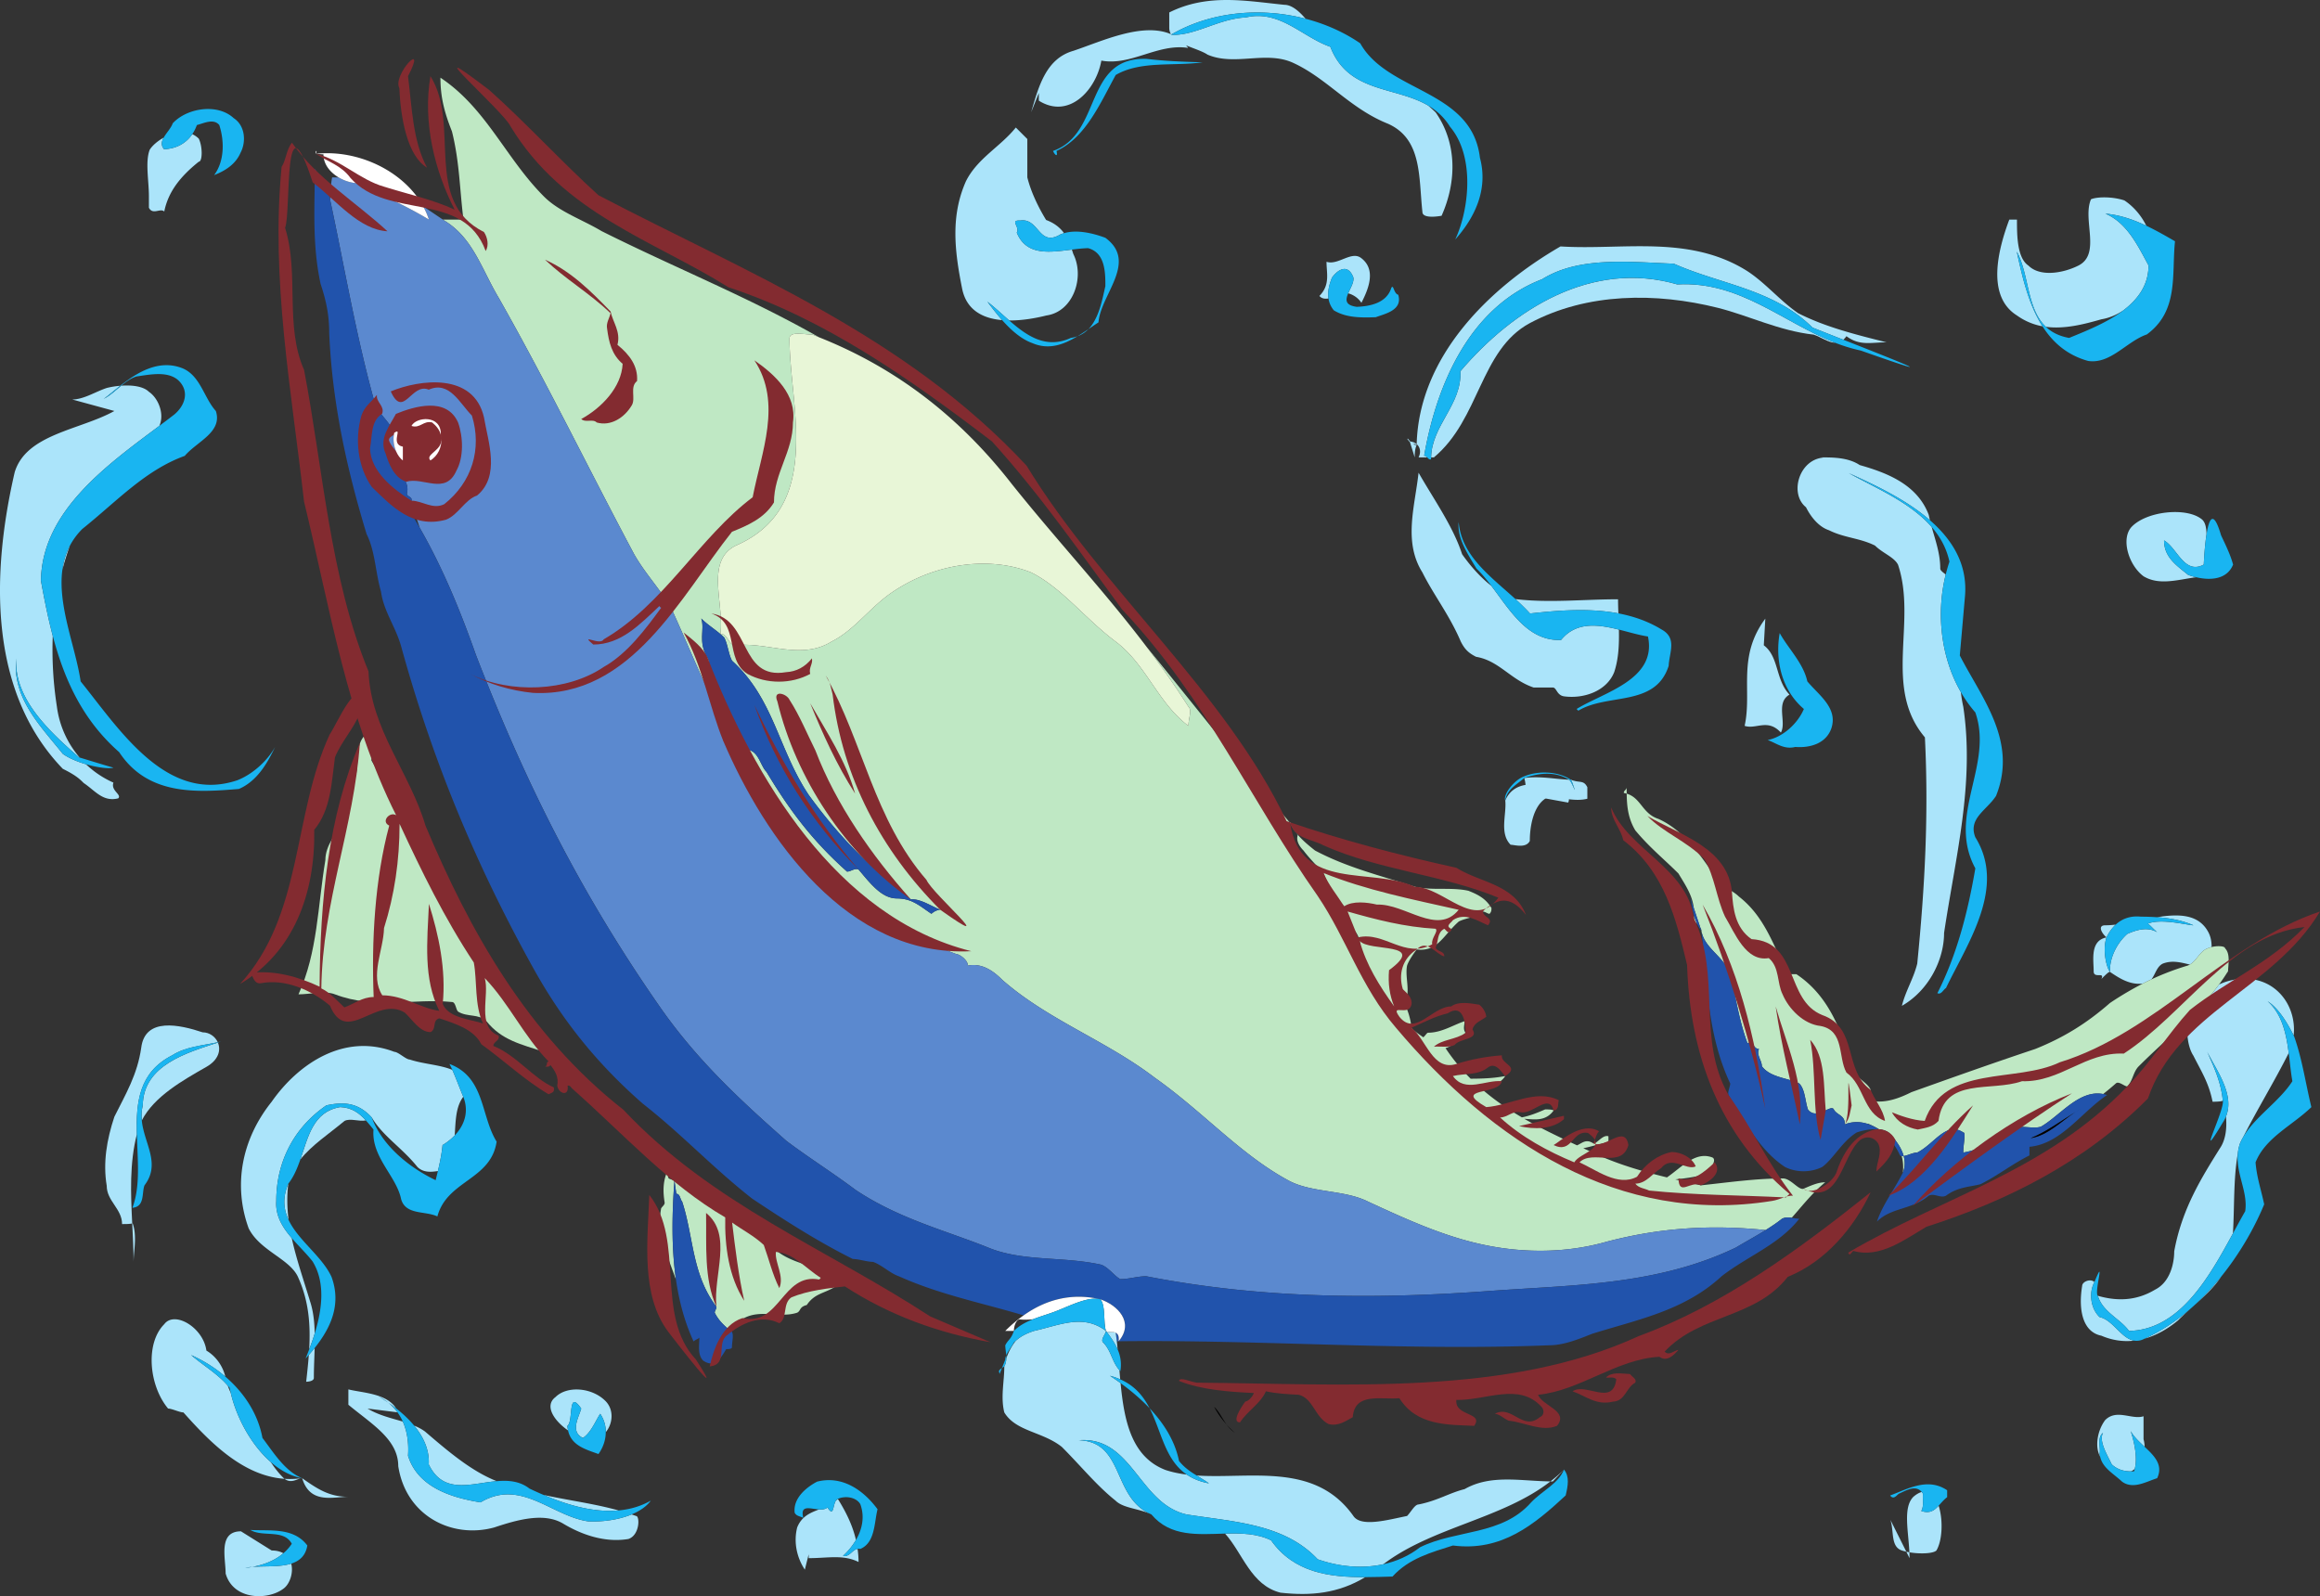 <svg xmlns="http://www.w3.org/2000/svg" width="403.216" height="277.439"><rect width="100%" height="100%" fill="#333333" stroke="none"/><path fill="#abe4fa" d="M25.88 36.104c.668 1.332 2 0 2.668.664.668-3.332 2.668-6 6-8.664.668 0 .668-2.668 0-4a3.757 3.757 0 0 0-1.133-.782c-1.09 1.614-2.813 2.535-4.899 2.614-.582-.672-.441-1.34-.066-2.012-1.098.605-1.996 1.406-2.434 2.11-.8 2.07-.136 5.402-.136 8.07v2M12.153 94.838c-.707 1.336-1.117 2.746-1.312 4.207a47.678 47.678 0 0 1 1.312-4.207"/><path fill="#abe4fa" d="M20.548 138.768c.668-.664-1.332-1.332-.832-2.735a16.718 16.718 0 0 1-4.778-3.195c-1.476-.43-2.972-1.047-4.023-1.805-4-5-8.801-9.699-8.102-16.597-.398 7.097 5.903 12.8 10.903 17.199.043.015.085.027.132.039a16.923 16.923 0 0 1-3.968-8.906 64.012 64.012 0 0 1-.711-12.25c-.828-3.133-1.465-6.348-2.055-9.582.184-12.094 11.527-20.137 20.578-26.91.953-2.09-.21-4.86-1.812-5.922-.93-.934-2.836-1.204-4.809-1.063-1 .828-1.953 1.742-3.055 2.293.774-.543 1.75-1.395 2.88-2.281-.798.066-1.598.195-2.348.383-2 .668-4 2-6 2l7.332 2c-6 3.332-15.332 4-17.332 10.668-4 17.332-4.668 38 8.367 51.53 2.3 1.134 2.965 1.802 3.633 2.47 2 1.332 3.332 3.332 6 2.664m29.612 73.281c-.26-2.074-.316-4.176-.046-6.313-1.047 2.465-.813 4.496.047 6.313"/><path fill="#abe4fa" d="M43.216 213.502c2 4 7.332 5.332 8.664 8.664 1.836 4.133 2.093 8.262 1.855 12.39.328-.855.656-1.785.961-2.769-.039-1.965-.23-3.86-.816-5.621-1.09-3.633-2.371-7.266-3.176-10.969-1.598-1.86-2.863-3.86-2.688-6.46 0-6.704 3-12.704 8.7-16.602 3.199-.7 5.597-.399 7.898 2.101 1.934 3.266 5.266 5.266 7.934 8.598 1.113 1.113 2.675.836 3.558.715.352-1.48.66-2.969.809-4.516a9.998 9.998 0 0 0 2.11-1.672c.179-2.43.132-4.906 1.491-6.726-.636-1.508-1.273-3.262-1.906-4.672-2.195-.91-5.027-1.004-7.394-1.797-.668 0-2-1.332-2.668-1.332-8.668-3.332-16.668 2-21.332 8.668-5.336 6.664-6.668 14.664-4 22m10 26.668s1.332 0 1.332-.668c0-1.742.093-3.488.14-5.195-.328.41-.668.816-1.015 1.207-.114 1.55-.286 3.101-.457 4.656"/><path fill="#abe4fa" d="M59.114 192.436c-4.695.793-5.531 5.132-6.914 9.101 2.008-2.52 4.992-4.46 7.68-6.703 1.03-.516 2.46.16 3.703-.09-1.164-1.277-2.45-2.238-4.469-2.308m-34.301-.301c-.226.906-.25 1.773-.168 2.62 2.137-4.187 7.188-7.007 11.235-9.32 2.152-1.23 2.53-2.937 1.988-4.218-5.297 1.758-12.957 3.863-13.055 10.918"/><path fill="#abe4fa" d="M29.915 183.436c2.336-1.497 5.199-1.688 7.933-2.278-.453-1-1.468-1.722-2.632-1.722-4-1.332-10-2.668-10.668 2.668-.668 4.664-2.668 8-4.668 12-1.332 4-2 8-1.332 12 0 2.664 2.668 4 2.668 6.664.55 0 1.539 0 1.761-.133-.258-5.18-.472-10.477.809-15.477-.149-5.535.344-10.773 6.129-13.722"/><path fill="#abe4fa" d="M23.016 212.533c.032.043.008.074-.039.102.114 2.304.239 4.582.239 6.8 0-2 .664-4.667-.2-6.902m29.219 44.426c.094-.012.184-.012.281-.023a.8.8 0 0 0-.28.023m-2.782.086c1.078.836 2.129.078 2.781-.086-.95.117-1.879.148-2.781.086m11.094 3.125c-3.332 0-5.332-1.336-8.032-3.234 1.364 4.566 5.364 3.234 8.032 3.234"/><path fill="#abe4fa" d="M47.06 254.127c-3.415-2.98-5.97-7.758-6.958-12.031a10.977 10.977 0 0 1-.515-1.239c-1.79-2.086-4.297-3.53-6.371-5.324a24.431 24.431 0 0 1 5.94 3.738c-.417-1.769-1.577-3.503-3.284-4.515-.535-4.004-5.531-6.98-7.324-4.59-3.332 3.336-2.668 10.668.668 14.668.664 0 2 .668 2.664.668 4.687 5.27 10.402 11.05 17.574 11.543a2.309 2.309 0 0 1-.238-.211c-.844-.84-1.54-1.754-2.157-2.707m-4.445 18.406a9.081 9.081 0 0 1 1.215-.176c1.87-.332 3.851-1.027 5.422-2.378-.524-.297-1.188-.477-2.035-.477l-5.336-3.332c-4 0-2.664 4.664-2.664 7.332 1.332 4.668 7.332 4.668 10 2.668 1.12-.75 1.824-2.766 1.398-4.383-2.016.637-4.7.39-6.785.57-.41.075-.82.137-1.215.176m59.602-8.097c-6.301-.903-11.7-7.5-18.7-3.301-5-.801-10.902-2.602-12.601-8.102.148-2.12-.121-4.168-.906-5.937-2.008-.602-4.18-1.09-6.13-2.262l5.2.652a8.508 8.508 0 0 0-1.594-1.68 32.839 32.839 0 0 0-1.672-1.07 9.342 9.342 0 0 1 1.672 1.07c.457.317.914.65 1.367 1-1.672-2.636-5.84-2.687-8.304-3.304v2.668c4 3.332 8.668 6 8.668 10.664 1.332 8.668 9.332 12.668 16.664 10.668 4-1.332 8.668-2.668 12-.668 3.336 2 7.336 3.336 11.336 2.668 2-.668 2-4 1.332-4-.258-.094-.52-.176-.778-.266-2.215.918-4.996 1.32-7.554 1.2"/><path fill="#abe4fa" d="M107.52 262.541c-4.351-1.207-8.703-1.738-13.05-2.7 4.003 1.708 8.632 3.114 13.05 2.7m-21.187-5.09c-4.43-1.746-8.442-5.18-12.453-8.617-.579-.434-1.227-.762-1.91-1.047 1.605 1.938 2.687 4.203 2.546 6.746 2.547 5.305 7.325 3.305 11.817 2.918m18.883-13.949c-2.36-2.356-6.668-2.668-8.668-.668-1.997 1.496-.258 4.113 2.18 5.797a5.44 5.44 0 0 1-.114-.797c1.102-.8 0-6.5 2.402-3-.402 1.5-2 4 .297 5.102 1.403-.903 2.203-3 3-4.2.684.996.977 2.102.969 3.203 1.227-1.476 1.473-3.898-.066-5.437m41.3 26.934a11.97 11.97 0 0 0 2.25-2.766c-.562-2.434-1.644-4.719-3.152-7.137a4.076 4.076 0 0 1-.32.278c-.578.847-.348 2.964-1.48 1.222-.391.317-.919.367-1.47.332-1.558.61-3.02 1.192-3.796 3.137-.668 2.668 0 5.332 1.332 7.332l.668-2.664v.664c3.332 0 6-.664 8.668.668 0-.785-.067-1.543-.168-2.285-.954.156-1.403 1.48-2.532 1.219m185.364.398c0-.336-.012-.676-.028-1.016-.18-.03-.36-.066-.531-.105l.559 1.121m-1.332-1.332c.238.082.5.148.773.21l-2.773-5.542c.668 2 0 4.664 2 5.332m3.367-6.867c.5-.801.199-2 .3-3a2.358 2.358 0 0 0-.222-.305c-.438.125-.922.387-1.445.84-1.832 1.832-.868 5.902-.696 9.648 1.907.325 4.16.22 4.696-.316 1.05-1.754 1.18-5.352.386-7.785-.754.816-1.508 1.422-3.02.918m31.602-13.602c-.8 1.403.7 3.801 1.5 5.5.961.88 2.082 1.219 3.352 1.219.226-.11.441-.258.652-.426.5-1.96-.05-4.535-.707-6.59.54 1 1.496 1.875 2.426 2.746a5.278 5.278 0 0 0-.191-1.312v-4c-2 .664-4.668-1.336-6.668.664-1.395 1.863-1.813 4.691-.875 6.36-.032-.153-.075-.294-.09-.458.199-1.203-.5-2.8.601-3.703M275.88 138.834v-2c-.637-1.277-1.286-.73-2.688-1.238-.066-.04-.133-.067-.176-.063.297.5.399 1 .598 1.5.3 1-.398-1.097-.898-1.5l-.028-.011c-2.375-.082-4.937-.668-7.773-.286.113.356.183.774.23 1.188-1.496.254-2.781 1.004-3.531 2.71.266 2.368-1.066 5.7.934 7.7.667 0 2.667.668 3.332-.668 0-2.664.668-6 2.668-7.332.05-.016.105-.016.152-.031l3.848.699c.105-.211.136-.398.125-.578 1.039.12 2.12.183 3.207-.09m102.668 90.668a51.355 51.355 0 0 1 2.035-1.91c-2.403 2.074-5.028 3.82-7.828 5.082 2.027-.567 3.98-1.66 5.793-3.172m-8.532 1.832c8.813-.168 13.961-9.387 18.067-16.941.281-4.66.074-9.555.847-13.864a7.6 7.6 0 0 1 .383-1.793c.16-.386.356-.754.567-1.12 2.445-4.81 5.441-9.696 7.898-14.583-.43-3.347-1.144-6.742-3.664-9 1.953 1.274 3.43 3.781 4.523 5.95.57-5.231-3.226-10.376-9.421-9.817a10.584 10.584 0 0 0-3.547.957c-1.63 2.215-3.485 4.215-5.446 6.14-.261 2.06-.02 4.723.993 6.239 1.332 2.664 2.664 4.664 3.332 8 0 0 2 0 1.765-.266-.297-3.101-1.5-5.703-2.699-8.402 1.734 3.379 4.785 7.5 3.258 11.234.199 2.067-.078 4.063-.992 5.434-3.332 5.332-6.664 10.664-8 18 0 2-.664 5.332-3.332 6.664-3.332 2-6.668 2-9.934 1.07.8 2.797 3.902 4 5.402 6.098m11.446-4.531c1.73-1.547 3.37-3.063 4.574-4.895a44.482 44.482 0 0 1-4.574 4.895"/><path fill="#abe4fa" d="M364.016 222.834c-.8-.668-2.136 0-2.136.668-.664 4 0 8 3.336 8.664 1.921.828 3.847 1.078 5.726.863-2.262-.332-3.695-3.593-6.027-4.093-1.602-1.5-1.899-4.301-.899-6.102M174.176 55.646c-.94-1.062-1.804-2.187-2.562-3.21 1.262.968 2.504 2.148 3.785 3.265 2.215.02 4.527-.379 6.48-.867 4.669-.668 6.669-6.668 4.669-10.668-.086-.25-.168-.512-.258-.781-3.852.476-7.899 1.129-9.574-2.95.597-1-1.301-2.199.597-2.101 3.301-.5 3.203 4.7 7 2.402.2-.086.414-.144.621-.207-.668-.918-1.633-1.742-3.12-2.293-1.266-2.07-2.598-4.734-3.266-7.402v-6.668l-2-2c-2.668 3.336-6.668 5.336-8.668 9.336-2.664 6-2 12-.664 18.664.753 3.77 3.636 5.195 6.96 5.48m6.372-38.144c5.332 3.332 10-2 10.867-6.969 5.133.969 9.8-3.031 15.101-2.199a11.2 11.2 0 0 0-.379-.457c1.336.57 2.82 1.012 3.743 1.625 4.668 2 10-.668 14.668 1.332 6 2.668 10 8 16.668 10.668 6 2.664 5.332 9.332 6 15.332 0 1.332 3.332.668 3.332.668 2.668-6 2.668-12.668-1.032-17.969a51.371 51.371 0 0 0-1.285-1.176c-5.754-3.394-13.902-2.156-17.015-10.222-4.903-1.7-8.801-6.5-14.7-5.102-4.703.203-9 3.301-13 3 6.88-4.027 15.59-4.816 23.39-2.777-1.144-1.34-2.417-2.422-3.69-2.422-6.668-.668-13.336-2-20 1.332v2.668c0 .418.109.777.289 1.105-4.97-2.128-12.07 1.266-16.957 2.895-4.668 1.332-6 6-7.332 10.668l1.332-3.336v1.336m50.343 34.378c-.18-1.194.125-2.46.625-3.644 1.098-1.5 2.797-2.402 3.7 0 .132.813-.504 1.828-.895 2.746.902.25 1.758.825 2.293 1.653 1.266-2.469 2.602-5.801-.066-7.801-1.688-1.266-4 1.332-6 .668 0 2 .668 4-1.235 5.934.305.39.836.562 1.578.445"/><path fill="none" stroke="#abe4fa" stroke-linecap="round" stroke-linejoin="round" stroke-width=".12" d="M245.016 76.736c-.234-.285-.351-.425-.351-.425"/><path fill="#abe4fa" d="M291.516 49.436c-14.902-4.301-28.5 4.3-37.703 15.097.297 5.785-4.972 9.363-5.086 14.969h.489c8-6.668 8-18.668 16.664-23.336 10-5.332 22-5.332 32.668-2.664 5.332 1.332 10.668 4 16.668 4.664 1.27.426 2.539 1.383 3.734 1.414-9.106-3.531-16.559-10.75-27.434-10.144"/><path fill="#abe4fa" d="M246.548 79.502h1.5c-.157-.164-.317-.313-.532-.266 2-11.601 7.5-25.703 20.5-30.703 6.399-4 15.098-3 22.899-2.699 8.101 3.602 17.3 4.402 24.101 11.102.696.289 2.825 1.12 5.348 2.113a3.46 3.46 0 0 0 .55-.613c2.302 1.73 4.302 1.066 6.966 1.066-5.332-1.336-10.664-2.668-15.364-5.066-3.3-2.27-5.968-5.602-9.3-7.602-10-6-21.336-3.332-32-4-12.63 7.312-24.594 19.266-24.997 34.367.614.524.774 1.406.329 2.301"/><path fill="#abe4fa" d="M245.88 79.502c0-.668 0-1.336.336-2.168-.336.168-1-.5 0 0 0-.043.004-.09.004-.133-.301-.258-.7-.433-1.204-.465l.864 2.766m104.668-24.668a10.929 10.929 0 0 0 4.437 1.883c-2.441-3.824-3.543-8.7-4.469-12.98 2.164 3.945 1.715 9.913 5.051 13.066 3.25.437 6.594-.43 9.649-1.301 1.359-.227 2.644-.77 3.796-1.535 2.543-1.926 4.403-4.41 4.403-7.832-1.801-3.301-3.7-7.399-7.5-9 2.554.226 4.879 1.043 7.113 2.101-.875-1.761-2.172-3.308-3.812-4.402-2-.668-4.668-.668-5.801-.2-1.535 3.532 1.8 9.532-2.2 11.532-2.667 1.336-6.667 2-8.667 0-2-1.332-2-5.332-2-8h-1.332c-2 5.336-4 13.336 1.332 16.668m-84.633 51.801c5.191-.582 10.465-.95 15.36-.02a66.12 66.12 0 0 1-.06-2.449c-6 0-12 .668-17.8-.031-.016-.004-.028-.012-.043-.016.89.817 1.754 1.645 2.543 2.516"/><path fill="#abe4fa" d="M271.313 111.236c-5.746.239-8.816-5.058-12.11-9.398-2.21-1.723-3.968-3.914-5.089-5.504-1.566-4.832-4.898-9.5-7.566-14.168-.668 6-2.668 12 .668 17.336 2 4 4.664 7.332 6.664 12 .668 1.332 1.336 2 2.668 2.664 4 .668 6 4 10 5.336h3.332c.668 0 .668 1.332 1.933 1.531 3.403.469 7.403-.867 8.735-4.199.777-2.328.87-4.879.816-7.398-3.633-.903-7.43-1.426-10.05 1.8m38.202 16.098c1.032-1.832-.968-5.168 1.5-6.598-2.468-2.57-1.8-6.57-4.468-8.57l.265-4.633c-4.933 6.633-2.265 12.633-3.597 18.633 2 .668 4-1.332 6.3 1.168m7.032-47.832.355.035c-4.25.356-5.95 6.29-3.023 8.63.668 1.335 2 3.335 4 4 2.668 1.335 5.336 1.335 8 2.667 1.336 1.332 3.336 2 4 3.332 3.336 10-2.664 21.336 4.668 30 .668 13.336 0 26-1.332 39.336-.668 2.664-2 4.664-2.668 7.332 4.668-2.668 7.332-8 7.332-12.668 2-13.332 5.336-26 3.336-39.332-.192-.848-.32-1.7-.422-2.547-3.45-5.973-4.325-13.629-2.625-20.43-.47-.363-.953-.695-.953-1.023 0-2.602-.813-4.805-1.489-7.23-3.71-4.297-9.75-6.786-14.414-9.368 4.367 1.977 9.922 4.547 14.113 8.192-.074-.305-.148-.61-.21-.926-2-5.336-7.336-7.336-12-8.668-2-1.332-4.668-1.332-6.668-1.332m56 20.664c2.718 1.633 5.882.605 9.128.168a11.982 11.982 0 0 1-1.363-.398c-2.097-1.7-4.199-3.102-4.199-6 2.3 1.3 3.5 6 6.902 4.199.04-.88.172-3.301.477-5.239-.024-1.242-.223-2.246-.945-2.73-2.668-2-9.332-1.332-12 1.336-2 2-.668 6.664 2 8.664m-6.434 62.77c-2.898.566-2.234 3.898-2.234 5.898 0 1.332 2 0 1.336 1.332.664-.664 1.332-1.332 1.5-1.23-.7-.903-1.301-4-.602-6"/><path fill="#abe4fa" d="M375.88 167.502c1.648-.66 3.296-.18 4.703.156 1.218-.676 1.765-2.367 3.133-2.824a3.19 3.19 0 0 1 .66-.223c.015-.87-.149-1.746-.496-2.445-1.653-3.309-5.168-3.352-8.993-2.738 2.262.156 4.399.55 6.329 1.406-1.403-.098-5.602-1.2-7.903-.3.602.5 1 1 1.602 1.5-1.7-1-3.602-.4-5.2.3-2 1.8-3.101 4.402-3 6.602 1.641 1.101 3.419 2.277 5.688 2.035.5-.258 1.008-.508 1.516-.742.687-.88.922-2.208 1.96-2.727m-9.999-6.668c-1.332 0-.664 1.332.234 2.102.426-.891.96-1.633 1.59-2.22-.63.075-1.242.118-1.824.118"/><path fill="#bfe8c4" d="M294.415 159.635c-.098.347.219.644.566.976a8.54 8.54 0 0 1-.555-1.468c-.004.164.004.32-.011.492m36.445 41.312c-.125.02-.242.028-.348.012.239.855.32 1.809.204 2.875.386-.973.394-1.945.144-2.887"/><path fill="#bfe8c4" d="M387.216 168.834v.5c0-1.5.5-3.5-.5-4.5 0-.402-1.31-.477-2.34-.223a3.19 3.19 0 0 0-.66.223c-1.368.457-1.915 2.148-3.133 2.824-.121.067-.235.133-.367.176a45.962 45.962 0 0 0-7.813 3.137 57.31 57.31 0 0 0-5.687 3.363c-4 3.5-8 6-13 8-7.5 2.5-14.5 5-21.5 7.5-2 1-4.5 2-7 1.5-1-.5 0-1.5-.102-1.898-.398-1.102-2.398-2.102-2.898-3.102-2-6.5-4-13-10-17h-1.5c-2.5-5-4-10-8.5-13.5-1-1-2.5-1.5-3.5-2.5-3-4.5-6-9-10.5-11-2.82-.938-2.993-3.645-5.497-4.383.032 2.13.22 4.254 1.497 6.383 2.5 3 5 5 7.5 7.5 1.203 2.008 2.39 3.703 2.664 5.992l1.129 3.387c.12.187.207.39.207.621.5 3 4 4.5 5 7.5 1 4 1.5 8 3 12 1-.5 1 1 2 1-.5 1 .5 2 .5 3 1.5 2 4.5 2 6.5 3 1 1 1 3 1.5 4.5 1.5 2 4-1 4.5 0s2 1 1.898 2.602c1.316-.512 2.621-.497 3.84-.13.086.012.176.012.262.028.668.289 1.316.61 1.925.977.578.07 1.121.222 1.575.523 1.222 1.223 2.253 2.633 2.644 4.113.68-.11 1.64-.613 2.356-.613 3-1.5 5-5.5 8-3.5.5 0 0 2 0 3.5 3-.5 5.5-2 8-4 1.5-1 4 0 5.5-.5 3.316-1.895 6.636-6.477 10.808-5.672a50.275 50.275 0 0 0 2.192-1.828c.5-.5 1.5.5 2 .5 1-1 1-2.5 2-3.5 2.816-2.816 5.761-5.375 8.507-8.07 1.961-1.926 3.817-3.926 5.446-6.141a35.007 35.007 0 0 0 1.547-2.29m-105-30.999c.18.031.347.07.503.117-.004-.37-.004-.746-.004-1.117 0 .5-.5.5-.5 1"/><path fill="none" stroke="#bfe8c4" stroke-linecap="round" stroke-linejoin="round" stroke-width=".12" d="M224.216 143.033v-.062m0 .062v.031"/><path fill="#bfe8c4" d="m224.216 143.033.046.078c.075.047.204.024-.046-.078m.031.063a.312.312 0 0 1-.031-.063c0 .028.011.047.03.063m1.071 1.703-1.055-1.688c-.008-.004-.011-.011-.015-.015a9.192 9.192 0 0 0 1.07 1.703m-85.101 82.035c1.332-2 3-2 4.8-3.098-.468-.902-.8-1.902-1.8-2.57-2.336-1.332-5.336-1.664-7.801-3.43-6.23-4.035-11.371-9.672-18.192-12.5l.325 2.266c.668 0 .668 1 1 1.332 2 6 1.668 12.668 5.968 18.3.032.368-.3.7-.3 1.032.628 1.266 1.57 2.227 2.8 3.176.633-.805 1.317-1.586 2.2-2.176 3-1.664 6.332 0 9.332-1 .668-.332.332-1 1.668-1.332m-23.004-21.602c-.332-.136-.66-.273-.996-.398l-.336-1c-.664 1.668-.664 3.332-.364 5.2.032.468-.636.8-.636 1.132-.332 2-.332 4 .336 6 .746 2.121 1.5 4.184 2.265 6.227-.82-5.672-.672-11.536-.27-17.16"/><path fill="#bfe8c4" d="M309.88 204.834c-4.664 0-9.332.668-14.266 1.2-1.379-.325-2.883-.665-4.457-1.036 1.71-.16 3.445-.426 5.059-.832 1-.664 2.332-2.664 1.332-3-2.907-1.055-5.184 1.652-7.829 3.488-3.82-.933-7.964-2.097-11.84-3.82-.902-.422-1.804-.836-2.703-1.25 1.403-.293 2.793-.73 4.372-1.082v-1c-1-.336-2 1.332-2.633 1.234-1.27-.836-1.938-.043-2.824.344-3.137-1.45-6.227-2.922-9.172-4.613 1.738.101 3.683.504 5.097-1.434-.136-.199-1.136-.199-1.468-.199-1.297.559-2.602 1.105-4.047 1.383-2.485-1.453-4.864-3.086-7.07-5.012 1.57-.387 3.195-.664 4.183-2.172-2.04.399-4.031.457-6.016.465a34.781 34.781 0 0 1-4.37-5.312c1.347-.38 2.456-1.758 3.488-2.653-.5-.699-.168-1.367-.168-2.031-2 .664-4 2-6.332 2-.239 0-.48.512-.844.8-.867-.616-1.758-1.206-2.059-1.667-.164-1.7-.687-3.211-1.414-4.614.29-.304.531-.617.649-.855.332-1.664-.332-3.664 0-5.332.332-1 1.332-2.332 1.668-2.8 3.664.468 4.664-2.532 7.332-4.868 1.332-.664 3-.664 4.168-1.73.5.066.832.398 1.164.398.336-.332.336-.668.336-1-1-1.668-2.336-2.332-4-3-3-.668-6.336 0-9.301-.7-6.035-1.968-11.7-3.3-17.367-6.3-1.153-.922-2.297-1.848-3.23-3.035l.23.367c-.332 1 .332 2 1 2.668 1 1.332 2.332 2.668 3.468 3.902.864 2.098 1.864 4.098 3.598 5.797a1.05 1.05 0 0 1-.082.215c-4-4.016-7.164-7.867-10.316-12.914-1.336-1.332.664-2 1-1.8-8.91-10.516-16.582-20.391-24.938-30.602a154.877 154.877 0 0 1 7.27 10.402c.668.668 0 2 0 3.332-5.332-4-7.332-10.664-12.668-14.664-5.332-4-9.332-9.336-14.664-12-6.668-2.668-16-2-24 3.332-4 2.668-6.668 6.668-10.668 8.668-5.332 3.332-11.332 0-16.668.664-1.332 0-1.332-2-2.664-2 .664-5.332-2.668-12.664 2.664-15.332 15.336-6.668 9.336-24.184 9.336-36 0-1.332 2.664-.668 4-.668.386.148.765.309 1.148.465-12.39-7.05-24.844-11.977-37.816-18.465-3.332-2-7.332-3.332-10-6-6.668-6.664-10-15.332-18-20.664 0 3.332.668 6 2 9.332 1.332 5.332 1.332 10 2 15.332h-3.582c.082.059.168.113.25.168 5 3 6.5 8.5 9.5 13.5 8.5 15 15.5 29.5 23.5 44.5 2 3.5 4.5 6 6.5 9.5 3 6.5 5.5 13 9 19.5.5 1 0 2.5 0 3.5 1.5-.5 2 1 2.5 1.5.332-.832 1-.832 1-1.5-4-1.332-3.336-6-5.336-8.668-1.332-.664 0-4-.864-5.73-1.8-2.934-.468-4.934-1.136-6.934 1.336 1.332 2.668 2 4 3.332.668 1.332.668 2.668 1.336 4 7.332 6.668 8 15.332 13.332 23.332 5.332 7.336 10.668 12.668 17.765 18.168 1.567-.168 3.567 1.168 5.102 1.8-.867.032-1.535.7-1.535.7-2-1.332-3.332-2.668-6-2.668-2.664 0-4.664-2.664-6.664-5.031-.668-.301-1.336.367-2 .367-6-5.336-10-10.668-14-17.336-1.336-1.332-1.336-4.664-5-3.832 8 16 20.5 29 38 35.5.5 0 2 1 2 2 2.5-.5 4.5 1 6 2.5 8 7 18 10.5 26.5 17 8.5 6 15 13.5 23.5 18 4 2 9.5 1.5 13.5 3.5 6.5 3 13 6 20 7.5s14.5 1.5 21.5-.5c9.382-2.469 18.28-2.98 27.652-2.027.98-.614 1.95-1.254 2.848-1.973.558-.277 1.12-.242 1.68-.16 1.87-2.11 3.51-4.25 5.82-6.172-1.336 0-2.668.664-3.801 1.133-.867.199-2.2-1.801-3.535-1.801zm-75.954-44.977c.864 1.215 2.063 2.157 2.387 3.676.04.324.106.645.168.965-1.05-1.352-1.972-2.766-2.601-4.332 0-.102.02-.207.046-.309"/><path fill="#19b5f1" d="M203.516 6.033c4 .301 8.297-2.797 13-3 5.899-1.398 9.797 3.403 14.7 5.102 3.113 8.066 11.261 6.828 17.015 10.222 1.453.86 2.754 2.004 3.785 3.676 4.399 5.203 3.297 14.5.899 19.602 3.3-3.7 5.8-8.602 4.3-14.2-1.402-11.902-16-11.3-20.8-19.902-2.836-1.949-6.086-3.383-9.508-4.277-7.8-2.04-16.512-1.25-23.39 2.777m-9.602 7c4.3-2.5 10-1.5 15.101-2.199-3.203-.098-6.402-.2-9.703-.598-11-.402-7.699 13-16.297 16 .297.7.899 1.2.598 0 5.102-2.3 7.7-8.5 10.3-13.203M28.516 25.936c2.086-.079 3.809-1 4.899-2.614a6.86 6.86 0 0 0 .8-1.586c1.2-.3 2.899-1.203 3.899 0 .902 2.797.902 6.297-.898 8.7 1.8-.7 3.699-1.801 4.597-3.903 1-1.898.801-4.699-1.199-6-2.8-2.597-8.098-1.797-10.598.903-.277.828-1.105 1.66-1.566 2.488-.375.672-.516 1.34.066 2.012m344.899 20.199c0 3.422-1.86 5.906-4.403 7.832-2.808 2.125-6.457 3.562-9.398 4.77-1.79-.321-3.07-1.012-4.047-1.934-3.336-3.153-2.887-9.121-5.05-13.067.925 4.282 2.027 9.157 4.468 12.98 1.777 2.782 4.262 5.009 7.93 6.02 3.898.598 6.699-3.402 10.199-4.601 5.602-4.102 4.3-10.399 4.902-16.2-1.644-.949-3.289-1.894-4.988-2.699-2.234-1.058-4.559-1.875-7.113-2.101 3.8 1.601 5.699 5.699 7.5 9M175.4 55.701c-1.282-1.117-2.524-2.297-3.786-3.265.758 1.023 1.621 2.148 2.562 3.21 1.547 1.739 3.313 3.305 5.239 3.989 2.886 1.246 5.472.25 7.87-1.2a5.593 5.593 0 0 1-1.171.301c-4.313 1.977-7.625-.34-10.715-3.035m13.761 1.516c-.612.414-1.237.832-1.874 1.219a5.082 5.082 0 0 0 1.875-1.22m-11.848-18.882c-1.898-.098 0 1.102-.597 2.102 1.675 4.078 5.722 3.425 9.574 2.949.969-.121 1.922-.23 2.824-.25 3 .8 3 4.3 3 6.601-.563 2.465-1.133 5.618-2.953 7.48.594-.405 1.18-.808 1.754-1.183.398-4.898 6.898-10.5 1.199-14.699-2.191-.82-4.961-1.461-7.18-.805-.207.063-.422.121-.62.207-3.798 2.297-3.7-2.902-7-2.402m113.601 7.5c-7.801-.3-16.5-1.3-22.899 2.7-13 5-18.5 19.1-20.5 30.702.215-.047.375.102.532.266.199.21.386.445.668.332-.004-.113.011-.219.011-.332.114-5.606 5.383-9.184 5.086-14.969 9.203-10.797 22.801-19.398 37.703-15.097 10.875-.606 18.328 6.613 27.434 10.144a29.07 29.07 0 0 0 4.465 1.356c16.781 5.921 4.906 1.238-3.051-1.887-2.523-.992-4.652-1.824-5.348-2.113-6.8-6.7-16-7.5-24.101-11.102m-55.699 2.402c-.903-2.402-2.602-1.5-3.7 0-.5 1.184-.804 2.45-.625 3.645.11.719.395 1.414.922 2.055 2.102 1.3 4.703 1.3 7.301 1.199 1.602-.602 4.7-1.2 3.902-3.899-.8-.203-.8-1.902-1.203-1.203-.797 2.602-3.597 3.203-6 3.301-2.082-.273-1.969-1.238-1.492-2.352.39-.918 1.027-1.933.895-2.746M21.071 67.041c.813-.672 1.656-1.293 2.645-1.605 2.199-.301 5.3-1 7.199.597 2 1.801 1.398 4.301-.602 6-.844.656-1.722 1.317-2.62 1.992-9.053 6.775-20.396 14.817-20.58 26.91.59 3.235 1.227 6.45 2.055 9.583 1.992 7.523 5.12 14.57 11.547 20.218 5 7.598 13.5 7 20.8 6.399 3.297-1.399 5.098-4.801 6.297-7.301-1.398 2.5-4 4.8-6.597 5.8-12.301 4.102-20.5-8.898-27.2-17.198-.855-5.895-4.02-13.098-3.175-19.391.195-1.461.605-2.871 1.312-4.207a12.129 12.129 0 0 1 2.16-2.902c6-4.801 10.903-10.2 17.801-12.7 2.102-2.5 6.602-4.101 5.402-7.8-2.101-2.301-2.703-6.301-6-7.5-4.066-1.497-7.82.918-10.62 3.117-1.13.886-2.106 1.738-2.88 2.281 1.102-.55 2.055-1.465 3.055-2.293m314.657 24.563c1.465 1.69 2.578 3.656 3.086 6.03-.25.727-.457 1.473-.644 2.223-1.7 6.801-.825 14.457 2.625 20.43a21.904 21.904 0 0 0 2.52 3.547c3.202 9.2-5 17.902 0 27.102-1.298 7.597-3.2 15-6.598 21.699.699.3 1-.602 1.5-.899 3.8-7.902 10.5-17.5 5.097-26.203-1.297-3.297 2-4.699 3.602-7.199 3.8-9.5-2.5-17-6.301-24.398.3-3.403.602-6.903.902-10.301.477-5.567-2.226-9.844-6.09-13.207-4.19-3.645-9.746-6.215-14.113-8.192 4.664 2.582 10.703 5.07 14.414 9.368m-45.711 24.132c.098-2.3 1.5-4.8-1.203-6.3-2.351-1.442-4.89-2.317-7.539-2.82-4.894-.93-10.168-.563-15.36.019-.788-.871-1.652-1.7-2.542-2.516-4.328-3.945-9.36-7.496-9.856-13.383-.3 2.797 1.598 5.598 3.098 8.098.91.871 1.754 1.906 2.59 3.004 3.293 4.34 6.363 9.637 12.11 9.398 2.62-3.226 6.417-2.703 10.05-1.8 1.773.44 3.508.968 5.05 1.199 1.602 7.5-7.698 9.699-12.398 12.601l.297.297c5.102-3.097 13.403-.597 15.703-7.797m86.098-21.8c0 2.898 2.102 4.3 4.2 6 .417.152.878.285 1.362.398 2.403.562 5.356.465 6.438-2.2-.5-1.8-1.3-3.398-2.098-5.1-1.34-4.59-2.101-2.829-2.523-.138-.305 1.938-.438 4.36-.477 5.239-3.402 1.8-4.601-2.899-6.902-4.2m-64.098 35.899c2.598.2 5.399-.598 6.297-3.3 1.102-3.5-2.199-5.7-4.199-8.098-.7-3.2-3.398-5.801-4.8-8.403-.798 4.5.202 9.801 4.202 13.203-1.101 2.598-3.703 4.899-6.3 5.399 1.5.5 2.8 1.699 4.8 1.199M2.813 114.436c-.699 6.898 4.102 11.597 8.102 16.597 1.05.758 2.547 1.375 4.023 1.805 2.031.59 4.024.828 4.778.598-2.055-.586-3.918-1.172-5.868-1.762a1.295 1.295 0 0 1-.132-.04c-5-4.398-11.301-10.1-10.903-17.198m262.102 20.8c2.59-.898 5.379-1.199 7.773.285.008.004.016.008.028.012.5.403 1.199 2.5.898 1.5-.2-.5-.3-1-.598-1.5-2.203-1.5-5.703-1.597-8.101-.597-1.7.597-3.7 3.097-3.301 4.199.3-1.899 1.902-2.7 3.3-3.899m110.001 26.797c-.602-.5-1-1-1.602-1.5 2.301-.898 6.5.203 7.903.301-1.93-.855-4.067-1.25-6.329-1.406a40.252 40.252 0 0 0-2.773-.094c-1.8-.191-3.27.328-4.41 1.383-.63.586-1.164 1.328-1.59 2.219-.7 2-.098 5.097.602 6-.102-2.2 1-4.801 3-6.602 1.597-.7 3.5-1.3 5.199-.3m26.801 30.402c-1-4.102-1.602-8.403-3-12.301a2.752 2.752 0 0 1-.079-.153c-1.093-2.168-2.57-4.675-4.523-5.949 2.52 2.258 3.234 5.653 3.664 9 .219 1.7.367 3.387.637 4.903-2.266 3.535-6.496 6.168-8.535 9.68a9.642 9.642 0 0 0-.567 1.12 7.6 7.6 0 0 0-.383 1.793c-.328 3.535 1.797 6.66 1.286 10.004-.688 1.192-1.395 2.5-2.133 3.86-4.106 7.554-9.254 16.773-18.067 16.941-1.5-2.098-4.601-3.3-5.402-6.098-.7-.601 1.402-7.3-.598-2.402-1 1.8-.703 4.602.899 6.102 2.332.5 3.765 3.761 6.027 4.093a2.74 2.74 0 0 0 1.473-.195c.113-.047.226-.11.34-.16 2.8-1.262 5.425-3.008 7.828-5.082a44.482 44.482 0 0 0 5.453-5.684c3.183-3.945 5.734-8.351 7.48-12.574-.5-2.398-1.3-4.7-1.5-7.3 1.7-4.298 6.399-6.4 9.7-9.598m-377.071 2.32c-.082-.848-.058-1.715.168-2.621.098-7.055 7.758-9.16 13.055-10.918.183-.059.371-.121.547-.184-.188.047-.38.086-.567.125-2.734.59-5.597.781-7.933 2.278-5.785 2.949-6.278 8.187-6.13 13.722.122 4.41.65 9.004-.769 12.778 2.2-.2 1.598-2.602 2.098-3.903 2.89-3.797-.078-7.258-.469-11.277"/><path fill="#19b5f1" d="M383.614 182.834c1.2 2.7 2.402 5.3 2.7 8.402.5 1.5-5 12.2 0 3.899.237-.352.41-.707.558-1.067 1.527-3.734-1.524-7.855-3.258-11.234m-304.59 14.527a9.998 9.998 0 0 1-2.11 1.672c-.148 1.547-.456 3.035-.808 4.516-.129.527-.258 1.058-.39 1.586-4.602-2.2-9.301-6-11.102-10.899-2.3-2.5-4.7-2.8-7.898-2.101-5.7 3.898-8.7 9.898-8.7 16.601-.175 2.602 1.09 4.602 2.688 6.461 1.168 1.36 2.512 2.645 3.61 4.04 2.339 3.757 1.609 8.57.382 12.55a44.458 44.458 0 0 1-.96 2.77 91.73 91.73 0 0 1-.622 1.578c.187-.203.375-.41.559-.621.347-.391.687-.797 1.015-1.207 2.758-3.45 4.703-7.551 2.926-12.371-1.656-3.579-5.766-6.32-7.453-9.887-.86-1.817-1.094-3.848-.047-6.313.945-1.195 1.555-2.672 2.086-4.199 1.383-3.969 2.219-8.308 6.914-9.101 2.02.07 3.305 1.03 4.469 2.308a33.54 33.54 0 0 1 1.332 1.59c-.399 4.8 4 8.102 4.8 12.102.801 2.8 4.2 2 6.301 3 1.7-6.301 9.297-6.301 10.297-13-2.797-4.5-2-11.2-8.199-13.5.164.308.332.66.496 1.027.633 1.41 1.27 3.164 1.906 4.672 1.028 2.582.211 4.941-1.492 6.726m-33.41 52.575c-.777-4.211-3.195-7.868-6.457-10.665a24.431 24.431 0 0 0-5.941-3.738c2.074 1.793 4.582 3.238 6.37 5.324.11.125.227.247.329.38.05.28.12.57.187.859.989 4.273 3.543 9.05 6.957 12.03 1.645 1.442 3.492 2.466 5.457 2.81-3-1.2-5-4.5-6.902-7m48.856 9.906a60.962 60.962 0 0 1-2.454-1.106c-1.683-1.308-3.652-1.46-5.683-1.285-4.492.387-9.27 2.387-11.817-2.918.141-2.543-.941-4.808-2.547-6.746-.914-1.105-1.992-2.101-3.117-2.98a30.44 30.44 0 0 0-1.367-1 8.508 8.508 0 0 1 1.594 1.68 8.99 8.99 0 0 1 .93 1.609c.785 1.77 1.054 3.816.906 5.937 1.699 5.5 7.601 7.301 12.601 8.102 7-4.2 12.399 2.398 18.7 3.3 2.558.122 5.34-.28 7.554-1.199 1.418-.59 2.602-1.386 3.344-2.402-1.777 1.008-3.664 1.527-5.594 1.707-4.418.414-9.047-.992-13.05-2.7"/><path fill="#19b5f1" d="M67.485 243.807a9.342 9.342 0 0 0-1.672-1.07c.543.324 1.106.683 1.672 1.07"/><path fill="#fff" d="M229.016 243.033c.7 3.203 4.5 3 6.098.301-2.2.402-3.898-.7-6.098-.3m18.399.3c-.399 1.5 1.398 1.3 1.8 2.402.598.598 2.2 1.098 2.399 0-.7-1.8-2-2.902-4.2-2.402"/><path fill="#19b5f1" d="M101.313 249.936c-2.297-1.102-.699-3.602-.297-5.102-2.402-3.5-1.3 2.2-2.402 3 .02.285.059.547.113.797.559 2.62 3.004 3.281 5.29 4.105.816-1.148 1.261-2.472 1.265-3.797a5.518 5.518 0 0 0-.969-3.203c-.797 1.2-1.597 3.297-3 4.2"/><path d="M214.614 249.033a15.984 15.984 0 0 1-1.414-1.402c.383.52.828 1.012 1.414 1.402m-1.414-1.403c-.793-1.073-1.309-2.288-2.184-3.097a15.098 15.098 0 0 0 2.184 3.098"/><path fill="#19b5f1" d="M372.739 251.482c-.93-.87-1.887-1.746-2.426-2.746.656 2.055 1.207 4.63.707 6.59-.035.137-.062.278-.105.41a8.615 8.615 0 0 1-.547.016c-1.27 0-2.39-.34-3.352-1.219-.8-1.7-2.3-4.097-1.5-5.5-1.101.903-.402 2.5-.601 3.703.015.164.058.305.09.457.425 1.973 2.324 2.95 3.808 4.34 1.903 1.403 4.203 0 6.102-.597 1.093-2.313-.5-3.883-2.176-5.454m-230.723 6.051c-1.902 1-4.203 2.903-3.902 5.403.3.597.902.597 1.5.898-.59-2.363 1.168-1.563 2.73-1.469.551.035 1.079-.015 1.47-.332 1.132 1.742.902-.375 1.48-1.222a.75.75 0 0 1 .32-.278c1.3-.597 3.2-.297 3.902.903.82 2.222.317 4.398-.75 6.234a11.975 11.975 0 0 1-2.25 2.766c1.13.261 1.578-1.063 2.532-1.22.144-.019.296-.019.468.02 2.598-1.101 2.399-4.5 3-6.902-2.5-3.398-6.203-5.898-10.5-4.8m186.5 2.402c0 .097.2.199.297.3.5.2.801-.3 1.203-.601 1.121-.469 2.86-1.637 3.977-.305.078.09.152.191.223.305-.102 1 .199 2.199-.301 3 1.511.504 2.265-.102 3.02-.918.445-.48.886-1.035 1.48-1.48v-1.204c-3.399-2.297-6.899-.199-9.899.903m-285 6c2.2 1.3 5.797-.2 7.2 2.398a7.933 7.933 0 0 1-1.465 1.645c-1.57 1.351-3.551 2.046-5.422 2.378 2.086-.18 4.77.067 6.785-.57 1.418-.453 2.504-1.344 2.8-3.152-2.398-3.2-6.5-2.5-9.898-2.7m.313 6.422c-.434.04-.844.09-1.215.176.395-.039.805-.101 1.215-.176"/><path fill="#5b89cf" d="M68.516 75.236c1.598-1.101-.8 2 1.5 2.399v2.398c.2.301-.8.801-.8 1.301.5 1.5 2 2.5 1.5 4.5.03.078.062.156.097.234.242.29.864.399.703.965.082.125.043.367-.027.645a67.624 67.624 0 0 1 1.453 4.047c4.098 7.14 7.13 14.625 9.774 22.109 8.5 22 18 41 31.5 60.5 6.5 9.5 14 16.5 22.5 24 4 3 8 5.5 12 8.5 7.5 5 15.5 7 23 10 6 2.5 13 1.5 19.699 3 1.3.5 2.3 2 3.3 2.5 1.5 0 3-.5 4.5-.5 20.5 4 40.5 4 60.5 2.5 14-1 28.5-1 42-7.5 1.602-.961 3.403-1.938 5.153-3.027-9.371-.953-18.27-.442-27.652 2.027-7 2-14.5 2-21.5.5s-13.5-4.5-20-7.5c-4-2-9.5-1.5-13.5-3.5-8.5-4.5-15-12-23.5-18-8.5-6.5-18.5-10-26.5-17-1.5-1.5-3.5-3-6-2.5 0-1-1.5-2-2-2-17.5-6.5-30-19.5-38-35.5-.5-.5-1-2-2.5-1.5 0-1 .5-2.5 0-3.5-3.5-6.5-6-13-9-19.5-2-3.5-4.5-6-6.5-9.5-8-15-15-29.5-23.5-44.5-3-5-4.5-10.5-9.5-13.5-.082-.055-.168-.11-.25-.168-1.13-.754-2.258-1.531-3.41-2.281.398.734.738 1.492.992 2.281-3.832-2.332-8.332-4.332-12.332-6.332-1.051 0-2.274-.355-3.344-.984-.652-.016-1.156-.016-1.156-.016a26.939 26.939 0 0 0-.352 3.848c2.523 11.77 4.504 23.71 7.852 35.652 1 2 2.5 3 3.3 4.902zm8.098.297c.004.031.004.055.012.082.039.168.062.344.07.528.133 1.648-.633 3.09-1.883 3.89-.898-.898 1.403-1.597 1.801-3 .078-.312.094-.61.082-.89a4.072 4.072 0 0 0-.07-.528c-.215-.91-.836-1.637-1.512-2.18-1.5-.402-2.098 1.098-3.598.598.797-1.597 5.2-2 5.098 1.5"/><path fill="#bfe8c4" d="M65.216 126.834c-4.668 1.332-2 6.668-4 9.332-1.336 1.336-.668 4-1.336 6-1.332 2.668-3.332 4.668-3.332 7.336-1.332 8-1.332 16-4.668 23.332 2 0 4.668-.668 6.336 0 7 2.668 13.664.668 20.332 1.332.668 0 .668 1.336 1.066 1.668 1.602 1 3.602.332 4.934 1.668 2.668 3.332 6 4 10 5.332-2.668-6-6.668-10.668-10.668-16-4-6-6-12-9.332-18-2.668-5.332-6.668-10.668-10-16.668 0-.664.668-1.332.668-1.73v-3.602"/><path fill="#2153ac" d="M193.903 231.65c.074.493.137.989.2 1.496.1-.004.206-.004.312-.011.12-.926-.137-1.313-.512-1.485"/><path fill="#2153ac" d="M309.716 211.834c-.899.719-1.868 1.36-2.848 1.973-1.75 1.09-3.55 2.066-5.152 3.027-13.5 6.5-28 6.5-42 7.5-20 1.5-40 1.5-60.5-2.5-1.5 0-3 .5-4.5.5-1-.5-2-2-3.301-2.5-6.7-1.5-13.7-.5-19.7-3-7.5-3-15.5-5-23-10-4-3-8-5.5-12-8.5-8.5-7.5-16-14.5-22.5-24-13.5-19.5-23-38.5-31.5-60.5-2.644-7.484-5.675-14.969-9.773-22.11a95.55 95.55 0 0 0-1.726-2.89c0-.293.171-.762.273-1.156.07-.278.11-.52.027-.645.16-.566-.46-.676-.703-.965a.347.347 0 0 1-.098-.234c.5-2-1-3-1.5-4.5 0-.5 1-1 .801-1.3-.488-.372-.875-.911-1.148-1.528-.457-.578-.883-1.125-1.153-1.672-.414-.82.52-.973.754-1.332.016-.09.024-.18.047-.266-.8-1.902-2.3-2.902-3.3-4.902-3.348-11.941-5.329-23.883-7.852-35.652-.117-.547-.23-1.098-.348-1.649l-2.3-3.699c0 6.5-.5 13 1 20 1 3 1.5 5.5 1.5 8.5.5 12 3 23.5 6.5 35 1.5 3 1.5 6.5 2.5 10 .5 3.5 2.5 6 3.5 9.5 5.5 20 13 38 23 56 5 9 11 16.5 19 23.5 7 5.5 12 11 19 16.5 6 4 11.5 7.5 17.5 10.5 1 0 2.5.5 3.5.5 1.5.5 3 2 4.5 2.5 7.097 3.195 14.445 4.629 21.687 6.8 3.836-2.714 8.273-3.96 13.312-2.8 3 1 6 4 3.2 7.3 24.8-.3 49.8 1.7 74.8.7 2.5 0 5-1 7.5-2 8-2.5 16-4 22.5-10 4.5-3.5 10-5.5 13.5-10-.44 0-.878-.094-1.32-.16-.558-.082-1.12-.117-1.68.16m10.899-16.398c.102-1.602-1.398-1.602-1.898-2.602-.5-1-3 2-4.5 0-.5-1.5-.5-3.5-1.5-4.5-2-1-5-1-6.5-3 0-1-1-2-.5-3-1 0-1-1.5-2-1-1.5-4-2-8-3-12-1-3-4.5-4.5-5-7.5 1 9 1 18 5 26.5 0 .5-.5 1.5-.301 2 2.8 4.5 5.3 9.5 9.8 12.5 2 1 4.5 1 6.5 0 2-1.5 3.5-4.5 6-6 1.008-.336 2.47-.66 3.774-.54a7.663 7.663 0 0 0-2.035-.987c-1.219-.368-2.524-.383-3.84.129m-26.234-37.61-.664-1.992c.273 1.105.406 2.207.71 3.309.137.492.317.98.555 1.468.195.41.426.817.735 1.223l-1.336-4.008m60.336 38.008c-1.5.5-4-.5-5.5.5-2.5 2-5 3.5-8 4 0-1.5.5-3.5 0-3.5-3-2-5 2-8 3.5-.715 0-1.676.504-2.356.613.25.942.242 1.914-.144 2.887-1.5 3-3.5 5.5-4.5 8.5 2.5-2.5 6-2 9-4.5 1-.5 2 .5 3 0 2-1.5 4-1.5 6-2 3-1.5 5.5-3.5 8.5-5v-1.5c5.5-.5 9-6 13.5-9a5.257 5.257 0 0 0-.692-.172c-4.172-.805-7.492 3.777-10.808 5.672zm-1.801 2c2.699-1.078 5.238-2.965 7.832-4.57.285-.188.574-.368.867-.528-.29.168-.578.348-.867.528-2.547 1.656-4.867 4.12-7.832 4.57m-22.055 3.113c-.39-1.48-1.422-2.89-2.644-4.113-.454-.3-.997-.453-1.575-.523-.05-.004-.101-.012-.152-.016 1.652 1.113 2.992 2.824 3.727 4.539.074.078.18.11.296.125.106.016.223.008.348-.012"/><path d="M352.915 197.834c2.965-.45 5.285-2.914 7.832-4.57-2.594 1.605-5.133 3.492-7.832 4.57m7.832-4.57c.289-.18.578-.36.867-.528-.293.16-.582.34-.867.528"/><path fill="#2153ac" d="M133.216 134.166c4 6.668 8 12 14 17.336.664 0 1.332-.668 2-.367 2 2.367 4 5.031 6.664 5.031 2.668 0 4 1.336 6 2.668 0 0 .668-.668 1.535-.7-1.535-.632-3.535-1.968-5.102-1.8-7.097-5.5-12.433-10.832-17.765-18.168-5.332-8-6-16.664-13.332-23.332-.668-1.332-.668-2.668-1.336-4-1.332-1.332-2.664-2-4-3.332.668 2-.664 4 1.136 6.934.864 1.73-.468 5.066.864 5.73 2 2.668 1.336 7.336 5.336 8.668 0 .668-.668.668-1 1.5 3.664-.832 3.664 2.5 5 3.832"/><path fill="#fff" d="M54.915 26.736c.3-.902-.2-.402 0 0m19.633 11.43a13.394 13.394 0 0 0-.993-2.281c-3.289-6.055-11.238-9.953-18.64-9.149l1.3.098c0 1.742 1.18 3.14 2.657 4.016 1.07.629 2.293.984 3.344.984 4 2 8.5 4 12.332 6.332"/><path fill="#e8f6d7" d="M137.216 58.834c0 11.816 6 29.332-9.336 36-5.332 2.668-2 10-2.664 15.332 1.332 0 1.332 2 2.664 2 5.336-.664 11.336 2.668 16.668-.664 4-2 6.668-6 10.668-8.668 8-5.332 17.332-6 24-3.332 5.332 2.664 9.332 8 14.664 12 5.336 4 7.336 10.664 12.668 14.664 0-1.332.668-2.664 0-3.332a154.877 154.877 0 0 0-7.27-10.402c-7.426-9.793-15.41-18.282-23.398-28.266-9.075-11.668-20.047-20.172-33.516-25.535-.383-.156-.762-.317-1.148-.465-1.336 0-4-.664-4 .668"/><path fill="#2153ac" d="M124.216 228.166c0-.332.332-.664.3-1.031-4.3-5.633-3.968-12.301-5.968-18.301-.332-.332-.332-1.332-1-1.332l-.325-2.266-.008-.07c-.004.023-.004.047-.004.066-.402 5.625-.55 11.489.27 17.16.535 3.715 1.484 7.352 3.066 10.774.332-.332.668-.332 1-.664 0 1.332-.332 3 .668 4 2 1.332 3-.332 4-2 .332 0 1 0 1-.336 0-1 .332-2 0-2.664a8.964 8.964 0 0 1-.199-.16c-1.23-.95-2.172-1.91-2.8-3.176"/><path fill="#abe4fa" d="M220.915 267.736c-2.426-1.195-5.203-1.246-8-1.172 3.066 3.391 4.5 8.989 9.633 10.27 5.277.586 10.039.14 14.738-2.7-6.195.024-12.39-.745-16.371-6.398"/><path fill="#abe4fa" d="M192.216 231.334c-4-3-8-1-12.5 0-1.34.445-2.274.914-3.172 1.715a10.226 10.226 0 0 0-1.653 3.078c-.015.477-.101.95-.343 1.375 0 2.668-.668 5.332 0 8 2 3.332 6.668 3.332 10 6 3.332 3.332 6 6.668 9.332 9.332 1.336 1.336 4 1.336 6.234 2.402-6.898-2.902-4.598-12.601-12.598-12.902 9.297-.7 10.399 11 18.7 12.902 8.199 1.297 17 1.598 22.8 7.797 3.696 1.297 7.696 1.676 11.395.863 8.515-6.476 20.707-7.886 29.05-14.402-5.195-.062-10.37-1.254-14.913 1.34-2.668.668-4.668 2-8 2.668-.668 0-1.332 1.332-2 2-3.332.668-8 2-9.332 0-6.649-9.414-17.895-6.41-27.243-7.035.707.437 1.43.855 2.141 1.367-1.582-.297-2.832-.832-3.855-1.527-1.29-.16-2.536-.41-3.711-.805-5.907-2.273-7.168-8.57-7.793-15.094a53.605 53.605 0 0 0-1.84-1.273 11.69 11.69 0 0 1 1.777.617c-.047-.535-.094-1.07-.137-1.602-1.328-1.48-1.402-3.375-2.84-4.816-.5-.5.5-1.5.5-2m79.598 24.102a23.405 23.405 0 0 1-2.351 2.058c.14.004.277.008.418.008l1.933-2.066"/><path fill="#abe4fa" d="M192.216 231.334c.77 1.027 1.53 2.055 2.03 3.219a70.97 70.97 0 0 0-.144-1.407 55.504 55.504 0 0 0-.199-1.496c-.559-.25-1.39-.015-1.687-.316"/><path fill="#19b5f1" d="M206.259 256.307c1.023.695 2.273 1.23 3.855 1.527-.711-.512-1.434-.93-2.14-1.367-1.094-.672-2.15-1.38-3.06-2.531-.71-3.493-2.644-6.532-5.109-9.149 2.063 4 2.641 8.922 6.454 11.52m-11.504-15.899c1.78 1.297 3.515 2.754 5.05 4.38-1.078-2.087-2.558-3.919-5.113-5.036a11.69 11.69 0 0 0-1.777-.617c.613.406 1.23.832 1.84 1.273"/><path fill="#19b5f1" d="M266.114 261.135c-5.098 5.8-13 4.699-19.3 7.8-1.919 1.497-4.102 2.458-6.403 2.961-3.7.813-7.7.434-11.395-.863-5.8-6.199-14.601-6.5-22.8-7.797-8.301-1.902-9.403-13.601-18.7-12.902 8 .3 5.7 10 12.598 12.902 3.32 3.946 8.098 3.457 12.8 3.328 2.798-.074 5.575-.023 8 1.172 3.981 5.653 10.177 6.422 16.372 6.399 1.59-.004 3.176-.059 4.73-.102 2.899-3.199 6.797-4.199 10.5-5.398 8.5 1.101 14.2-3.7 19.598-8.7.402-1.699.7-3.3-.3-4.5-.9 2.399-3.798 3.7-5.7 5.7"/><path fill="#fff" d="M177.216 229.334c.722.082 1.507.055 2.316-.023 1.387-.547 2.855-.946 4.184-1.477 2.5-1 5.5-2.5 7.5-2-5.04-1.16-9.477.086-13.313 2.8a24.421 24.421 0 0 0-3.187 2.7h1.5c0-1 .5-2 1-2"/><path fill="#fff" d="M191.216 225.834c1 1 .5 4 1 5.5.296.3 1.128.066 1.687.316.375.172.633.559.512 1.485 2.8-3.301-.2-6.301-3.2-7.301"/><path fill="#19b5f1" d="m173.716 238.834.425-1.063c-.812.57-.425.625-.425 1.063m2.828-5.785c.898-.801 1.832-1.27 3.172-1.715 4.5-1 8.5-3 12.5 0-.5-1.5 0-4.5-1-5.5-2-.5-5 1-7.5 2-1.329.531-2.797.93-4.184 1.477-1.223.484-2.379 1.085-3.316 2.023-.5 1.5-1 1.5-1.5 2.5 0 .496.12 1.113.164 1.75.304-.75.96-1.5 1.336-2.25.105-.105.218-.191.328-.285m-1.664 2.535c-.102.25-.164.5-.164.75l-.575 1.437c.11-.078.246-.167.407-.269.242-.426.328-.898.343-1.375.004-.18 0-.363-.011-.543m17.336-4.25c0 .5-1 1.5-.5 2 1.437 1.441 1.511 3.336 2.84 4.816.054.059.097.125.16.184a6.512 6.512 0 0 0-.47-3.781c-.5-1.164-1.26-2.192-2.03-3.219"/><path fill="#832b30" d="M70.915 13.236c.699 5.5.8 11.2 3.3 15.899-3.402-2-4.601-8.602-4.8-13.801-1.301-2.3 5-8.8 1.5-2.098m35.199 40.899c.402 1.898 1.8 3.5 1.2 5.8 2.1 1.7 3.6 3.7 3.402 6.301-1.301 1-.2 3-.903 4.2-1.297 2.199-3.699 3.699-6.097 3-.7-.7-1.903.097-2.7-.602 3.5-1.898 7-5.5 7.2-9.598-1.903-1.601-2.403-3.8-2.7-6.101-.203-1 .399-1.801.598-2.7-3.8-3.601-7.7-5.8-11.398-9.3 4.5 2 7.898 5.398 11.398 9m-47.898 77.5c-.602 4.398-.7 9.101-3.602 12.601.2 11.098-3.598 21.297-12.898 26.797 11-12 9.097-29.398 15.597-43.398 1.102-1.5 5.5-11.7 5.203-3.602-1.101 2.703-3.203 4.903-4.3 7.602m271.199 66.5c-.301 2.398-1.399 3.699-3.301 5.5 0-1.602 1.102-3.301.3-4.899-.8-1.203-2.1-1.3-3.1-.601-3.298 2.8-3.5 11.601-9.9 8.5 1.5 1.199 4.802-.801 5.7-2.7 1.102-3.3 3-6.699 6.7-7.601 1.5-.3 3 .5 3.6 1.8m-18.698 23.802c-5.7 7.3-15.2 6.398-21.403 13 .801.8 1.602-.2 2.403-.301-.7.8-2 2.199-3.301 1.199-7.5.402-13.801 5.902-21.102 6.602.801 2 5.403 2.8 3.301 5.398-2.598 1.102-5.598-.598-8.398-.898-.801-.301-1.5-1.102-2.403-1.2 3-1.601 4.801 3.098 7.801.598.8-.3.8-1.3.3-1.8-3.898-4.298-9.6-1.098-14.8-1.2-.3 2.902 4.8 2.102 3.102 4.5-4.602-.2-10 0-13-4.8-3.102.3-7.801-1.098-8.102 3.3-1.3.7-2.5 1.602-4.2 1.2-2.398-1.2-2.698-4.5-5.198-5.098-1.903-.102-3.903-.2-5.7-.602-.902 2.102-3.3 3.5-4.5 5.402-1.5 0 .098-2.5.899-3.601.601-.102 1.3-.899 1.5-1.5-4.102-.2-9-.5-13-2.102.101-.797 2.101.203 3.101.301 25.598.2 54 2.402 76.797-8.098 14.703-5.402 27.801-15 40.301-25-2.898 6.2-7.898 12.098-14.398 14.7m-186.2 5.199c-2.203-4.801-1.703-10.7-1.8-16.301 4.699 3.8 1.199 10.8 1.8 16.3m13.297-153.698c0 5.097-3.297 8.8-3.297 13.898-1.703 2.8-4.601 4-7.3 5.102-8.903 11.199-17.5 28.898-34.602 28-3.898-.403-7.598-1.5-10.898-3.301 6.898 3.5 16.898 3.101 23.199-1.2 4.101-2.3 7.3-6.601 10-10.3-.102 0-.301-.2-.301-.301-3.398 3.2-6.7 6.7-11.5 6.7-2.5-2.098 1.2.3 1.8-.9 10.4-6 16.7-17.8 25.9-24.698 1.5-7.801 5.202-16.403.3-23.801 3.602 2.5 7.402 6 6.7 10.8m-53.7-.902c.7 4.203 2.902 10.203-1.2 13.602-2.1.699-3.3 3.398-5.398 4.199-5.8 1.602-9.5-2.398-12.902-5.7-2.398-3.398-3-8.198-1.8-12.398.6-1.703 1.6-2.203 2.702-3.601-.203 1.3 1.399 1.898.899 3.3-2 1.2-1.7 3.899-2.102 6 .102 4 4 7.098 7.203 9.098 1.899 0 3.7 1.602 5.7.602 4.8-3.801 6.597-9.602 4.8-15.399-2.101-2.101-3.902-6.101-7.5-4.5-3-1.3-4.402 5.2-6.601.297 5.101-2.097 14.398-3.297 16.199 4.5"/><path fill="#832b30" d="M79.614 73.436c.902 2.5 1 6.097-.3 8.398-1.9 4.3-5.798 1-8.7 1.902-2.098-.703-3-3-3.598-4.902-1.203-2.598.7-4.8 1.797-6.898 3.203-1.301 8.801-3 10.801 1.5m221.402 81.699c.2 2.699.5 6.101 3.399 8.101 8.3.5 5.8 10.598 12.3 13.2 6.301 2.199 3.598 9.5 8.399 13 .7 1.8 2.2 3.398 2.5 5.398-3.8-1.3-3.598-6.2-6.7-8.398-1.5-2.7-.3-7.301-4.5-8.102-2.898-.3-5.5-2.898-6.6-5.5-1-2-.5-4.7-2.4-6.3-4 .702-5.898-4.4-7.6-7.2-1.5-3.2-1.798-7-3.598-10-3-3.098-7.102-4.598-9.903-7.5 5.403 3.2 14.102 5.5 14.703 13.3m5.797 37.602c-2.699-12.203-6.398-24.101-10.898-35.5 6.199 10.7 9.101 22.899 10.898 35.5m66.5-1.8c-11 11.097-24.5 17.8-38.5 22.3-3.898 2.297-8.097 5.5-12.699 4.2-.3.097-.598 1.097-.898.3 16.199-9.601 34.398-14.101 48.5-28.902 4.097-4.2 7-9 10.898-13.3 6.5-5.098 13.8-8.098 19.902-14.4-12.8 1.4-20.8 15.102-31.402 22-6.7-.3-11 5-17.7 4.802-5.398 1.898-13.5-.801-14.5 6.898-1 1.102-2.3 1.2-3.6 1.5-1.798-.3-3.598-1.3-4.5-3 1.202.5 3.6 1.402 5.702 1.5 3.5-9.898 15.797-6.5 23.5-10.2 16.598-5.1 28.797-20.698 45.2-26.198-8.102 13.5-24.801 17.5-29.903 32.5m-60.5 4.5c-1.398-6.801-3.199-13.5-4.199-20.5 1.902 6.699 5 13.097 4.2 20.5m4.499-2.403c-.297 1.703-.597 3.403-.898 5.102-1.5-5.2-.7-11.801-1.801-17.399 2.7 3 2.3 8 2.7 12.297"/><path fill="#832b30" d="M320.614 195.436c1.3-1.903 0-12.903 1.2-3.301-.298 1.101-.298 2.3-1.2 3.3m11.801 14.2c6.898-7.899 17.398-15.602 27.699-19.602-8.7 5.602-18.8 13-27.7 19.602m-4.198-1.801c5.398-5.3 9-10.598 14.699-15.7-3.602 5.7-8.102 13.302-14.7 15.7m-205.199-93.398c8 20.5 22.2 45 45.797 50.898-21.5 1.102-35.898-19.7-43.097-36.5-2.5-6.2-3.602-13-6.903-18.898 1.5 1.199 3.5 2.699 4.203 4.5m38 38.5c1.098 2.5 13.399 13 2.399 5.199-10.301-10.301-17-23.102-18.7-37.399-.3-1.101-.402-2.3-1.199-3.3 6.5 11.597 8.399 25 17.5 35.5"/><path fill="#832b30" d="M141.716 130.436c3.597 9.398 9.8 18.3 16.597 25.898-11.398-7.898-20-21.098-23.199-34.398-.898-2.102 1.602-1.403 2.102-.301 1.8 2.8 3 5.8 4.5 8.8m6.898 7.501c-3.2-5-5.598-10.301-7.8-15.7 2.902 5.098 6.202 10 7.8 15.7"/><path fill="#832b30" d="M149.216 151.135c-8.301-8.301-14.403-18.102-18.102-28.602 4.8 10.102 10.5 19.801 18.102 28.602M84.114 40.334c.602.902.902 2.3.3 3.3-3.898-10.6-16.898-5.3-23.5-12.698-1.6-2.2-3.898-2.801-6-4.2 4.302 1 7.602 4.5 11.802 5.7 4.097 1.3 8.398 2.199 12.3 4-3.402-6.602-5.601-15.102-4.203-23.2 5.301 8.5-1.398 21.7 9.301 27.098m52.5 76.5c1.8-.098 3.3-.898 4.5-2.398.2 1-.598 1.597-.3 2.699-3.298 1.8-7.598 1.8-10.9 0-4.1-2.602-1.198-8.801-6.3-10.5 6.902 1 4.8 11.601 13 10.199m-32.598-82.898c25.797 13.5 53.297 24.3 74.399 47 13.101 21.5 34.601 39.398 45.199 61.8 9.3 3.2 19.5 5.899 29.5 8.098 4.102 2.602 10 2.8 12.102 8.2-1.403-1.798-3.2-3.2-5.403-2.098-.797.398-1.5.8-2.097 1.5.097 1.097 2 1.097.898 2.398-1.898-.8-4-2.3-6.098-.898-.3.5-1.402 1-.3 1.5.097.3-.102.398-.301.597-.399.102-.602-.398-.899-.597-1.3.699-1 2.199-1.5 3.3.399.797 1.5.5 1.5 1.5-1.402-.3-3-3.101-4.8-1.203-2.5 1.602-3.2 4.301-2.403 6.903.801.8 1.703 1.5 1.5 2.699-.5 2.101-3.797-.301-2.097 2.101 2.8 3.5 5.699-1.8 9-1.8 1.199-.903 3.097-.602 4.898-.301.7.601 1.102 1.3 1.2 2.101-.9.7-2.098 1-2.4 2.2 1.2 1.8-2.198 1.5-3.1 2.699-1 .5-2.4.199-3.598.3 1.398-1.3 3.8-1.199 5.5-2.402 0-1.699-.403-5.199-3.102-3.398-2.2.5-4.2 1.601-6.3 2.5 2.6 2.101 3.702 7.601 7.8 6.3 2.5-.8 5.2-1.3 7.902-1.5-.203 1.598 3.297 1.899.598 3.598-.398-.199-1.5-2.597-3-1.5-1.7 1.403-4 1-6.098 1.5 2.098 3 5.7.602 8.5.903-.5 2.5-8.8 1-2.703 4.5 4.203-.301 8.602-3.2 12.602-1.2-.2.598.101 1.7-.899 1.797-.8-3.097-3.601.703-5.703.301-1.5-.3-2.297.902-3.597.902 3.699 3.399 8.3 5.899 12.898 7.797.902-1.699 6.102-2.398 2.402-5.097-2.8-.602-2.703 3.699-6 2.097 1.098-.597 4.899-4.199 7.899-2.398-.602.601-.602 1.5-1 2.101 2.101 1 5.5-3.402 6.101.297-1.203 4.203-6.203.703-8.5 3 2.899 1.301 6.7 4.301 10 2.5 1.399-2.199 3.598-3.797 6-4.297 1.7 0 3.598 1 4.2 2.5-1.602.797-4.2-2-6 .297-1.5.903-2.602 2.703-4.5 2.703.597.797 1.597.797 2.398 1.2 7.7.8 15.902.8 23.8 1.199.2-.301.4-.399.602-.602-12.3-10.398-17.3-24.297-17.8-39.797-1.903-8-3.903-16.203-11.102-21.703-.398-2-2.098-3.5-2.098-5.699 3 7.402 13.2 10.5 14.399 19.3 4.8 10.2.398 20.802 6 30.7 4.101 5.7 6.8 11.902 11.199 17.5-1-.098-2.3.7-3.598.902-26.601 4.297-48.703-10.3-65.402-30.101-6.098-7.102-8.598-15.5-13.598-22.899-11.601-16.5-19.5-34.5-34-49.8-7.203-9.801-14.101-19.801-22.601-29.2-14.399-11-29.102-21.3-45.801-26.8-13.098-8.2-28.7-12.801-37.898-28-1.2-2.602-17.602-16.903-3.7-6.301 6.297 5.601 12.797 12.699 19 18.3zm120.2 109.097c1.8 12 14.097 7.602 21.699 11.102 5.101.101 10.3 7.699 14.5 1.898-9.7-4-20.801-4.797-30.399-9.097-2-1.102-5-1.102-5.8-3.903zm5.8 8.703c.899 2.098 2.399 3.899 3.598 5.797 1.5-1 4-.699 5.7-.297 4.902-.203 10.5 5.5 14.202.899-8-1.801-16.101-3.399-23.5-6.399zm4.2 6.7c.597 1.5 1.199 3 1.8 4.5 4.598-1.102 8.098 3.8 12.899 1.199-.2-1.102 1.101-2.2.601-2.7-5.402-.3-10.402-1.601-15.3-3zm2.097 5.097c1.102 4.102 3.403 7.801 6 11.403-.797-1.903-1.097-4-.898-6.301 6.8-5-3.5-3.102-5.102-5.102m-115.367 72.77c5.703 8.8-3.5-3.102-4.797-4.801-4.8-6.398-3.601-15.7-3.3-23.8 6.3 8 .898 20.902 8.097 28.6"/><path fill="#832b30" d="M67.348 40.201c-5-.3-8.8-5.3-13-8.5-5.199-16-3.699 5.102-4.8 7.903 2.5 8-.102 17 3.3 24.699 3.301 17.199 4.5 36.097 11.2 52.398.398 10.102 7.199 17.602 9.898 26.8 7.602 18.103 17.602 36.2 34.402 49.4 15.399 16.402 35.399 24.203 53.301 35.902l10.5 4.5c-9.101-1.602-17.601-4.7-25.3-9.7-2.801.297-6.403.7-9.301 1.899-1.602 1.102-.602 3.602-2.102 4.5-3.2-1.602-6.598 0-9.098 2.102-1.902 1.398.301 5.097-3 5.398.598-2.7 2-7.2 5.7-8.398 6.5 1.5 6.898-7.903 13.3-6.704.098 0 .2-.199.301-.296-2.601-1.602-4.703-4.301-7.8-4.5-.2 1.898 1.5 4.199.597 6.296-1.2-2.398-1.797-5-2.7-7.5-1.698-1.597-3.698-2.597-5.5-3.898.5 4.2 1.102 9.2 2.102 13.602-2.699-4.204-3.402-9.5-3.3-14.5-9.801-5.704-17.7-14.5-26.5-22.301-.301-.2-.399-.7-.899-.602.297 2-1.601 1.403-1.8 0 .3-1.5-.403-2.597-1.2-3.597-.101.398-.601.296-.902.296.5-.199.101-.796.601-.898-4.402-4.5-6.8-10-11.101-14.5.902 2.898-1.5 8.5 2.402 10 .297.898-.902 1-.902 1.8 4 1.598 7 5.7 10.5 7.2.199.898-.301.898-.899 1.2-4.101-2.4-7.8-5.9-11.699-8.7-1.3-2.602-4.601-3.602-7.3-4.5-1.301.398-.403 1.8-1.5 2.398-1.903 0-3.102-2.097-4.5-3.398-5-3-10.102 5.8-13-1.2-3.301-2.8-7.903-4.698-12-3.902-1.2.204-1.403-1.296-1.801-1.796 4.199-.5 8.398.699 12 2.398.101-15 1.5-29.602 7-42.398-1 14.699-6.5 27.597-6.7 42.699 1.5.699 2.7 2.097 4 3.3 1.7-.601 3.098-1.8 5.098-1.8-.398-9.7.203-20.5 2.703-29.801-1.5-.7.098-2.5 1.2-1.8-8.5-16.9-11.5-36-16-54.5-2.2-19.4-5.801-38.598-3.903-58.2.8-1.2.8-3 1.8-4.2 4.302 6.2 11.2 10.4 16.602 15.4zm2.098 103c0 6.403-.898 12.403-2.7 18.102-.097 3.898-2.5 8.3-.3 11.699 3.703 0 6.8 2.3 9.902 2.7-2.8-5.598-2.101-12-1.8-18.598 1.699 5.398 3 11.398 2.398 17.398 1 2.5 5.102 2.7 7 3.398-1.5-3.199-1-7.398-1.598-10.597-5.101-7.7-9.101-15.903-12.902-24.102m202.367 51.332c-2 1.801-5.199 1.801-7.797 1.203 2.598-.601 5.2-1.203 7.797-1.8v.597m23.801 11.5c-1.8-.898-3.8 2-3.898-1.199 2.398.7 4.5-1.098 6.3-2.8 1.399 1.8-.902 3.402-2.402 4m-11.398 34.3c-1.602.8-1.7 3.2-3.903 3.3-2.898.7-4.699-1-7-1.8 2.301-1.598 7 2.7 7.602-2.098-.5-.5-1.2-.203-1.801-.3 1-1 2.5-.7 4.2-.602.3.5 1.202.8.902 1.5"/><path fill="#5b89cf" d="M68.47 75.502c-.235.36-1.169.512-.754 1.332.27.547.695 1.094 1.152 1.672-.422-.942-.567-2.05-.399-3.004"/><path fill="#fff" d="M76.626 75.615c.035.176.058.352.07.528a2.874 2.874 0 0 0-.07-.528"/><path fill="#fff" d="M75.114 73.436c.676.543 1.297 1.27 1.512 2.18-.008-.028-.008-.052-.012-.083.102-3.5-4.3-3.097-5.098-1.5 1.5.5 2.098-1 3.598-.597m1.5 3.597c-.398 1.403-2.7 2.102-1.8 3 1.25-.8 2.015-2.242 1.882-3.89.012.28-.004.578-.082.89m-8.098-1.797c-.023.086-.03.176-.047.266-.168.953-.023 2.062.399 3.004.273.617.66 1.156 1.148 1.527v-2.398c-2.3-.399.098-3.5-1.5-2.399"/></svg>
